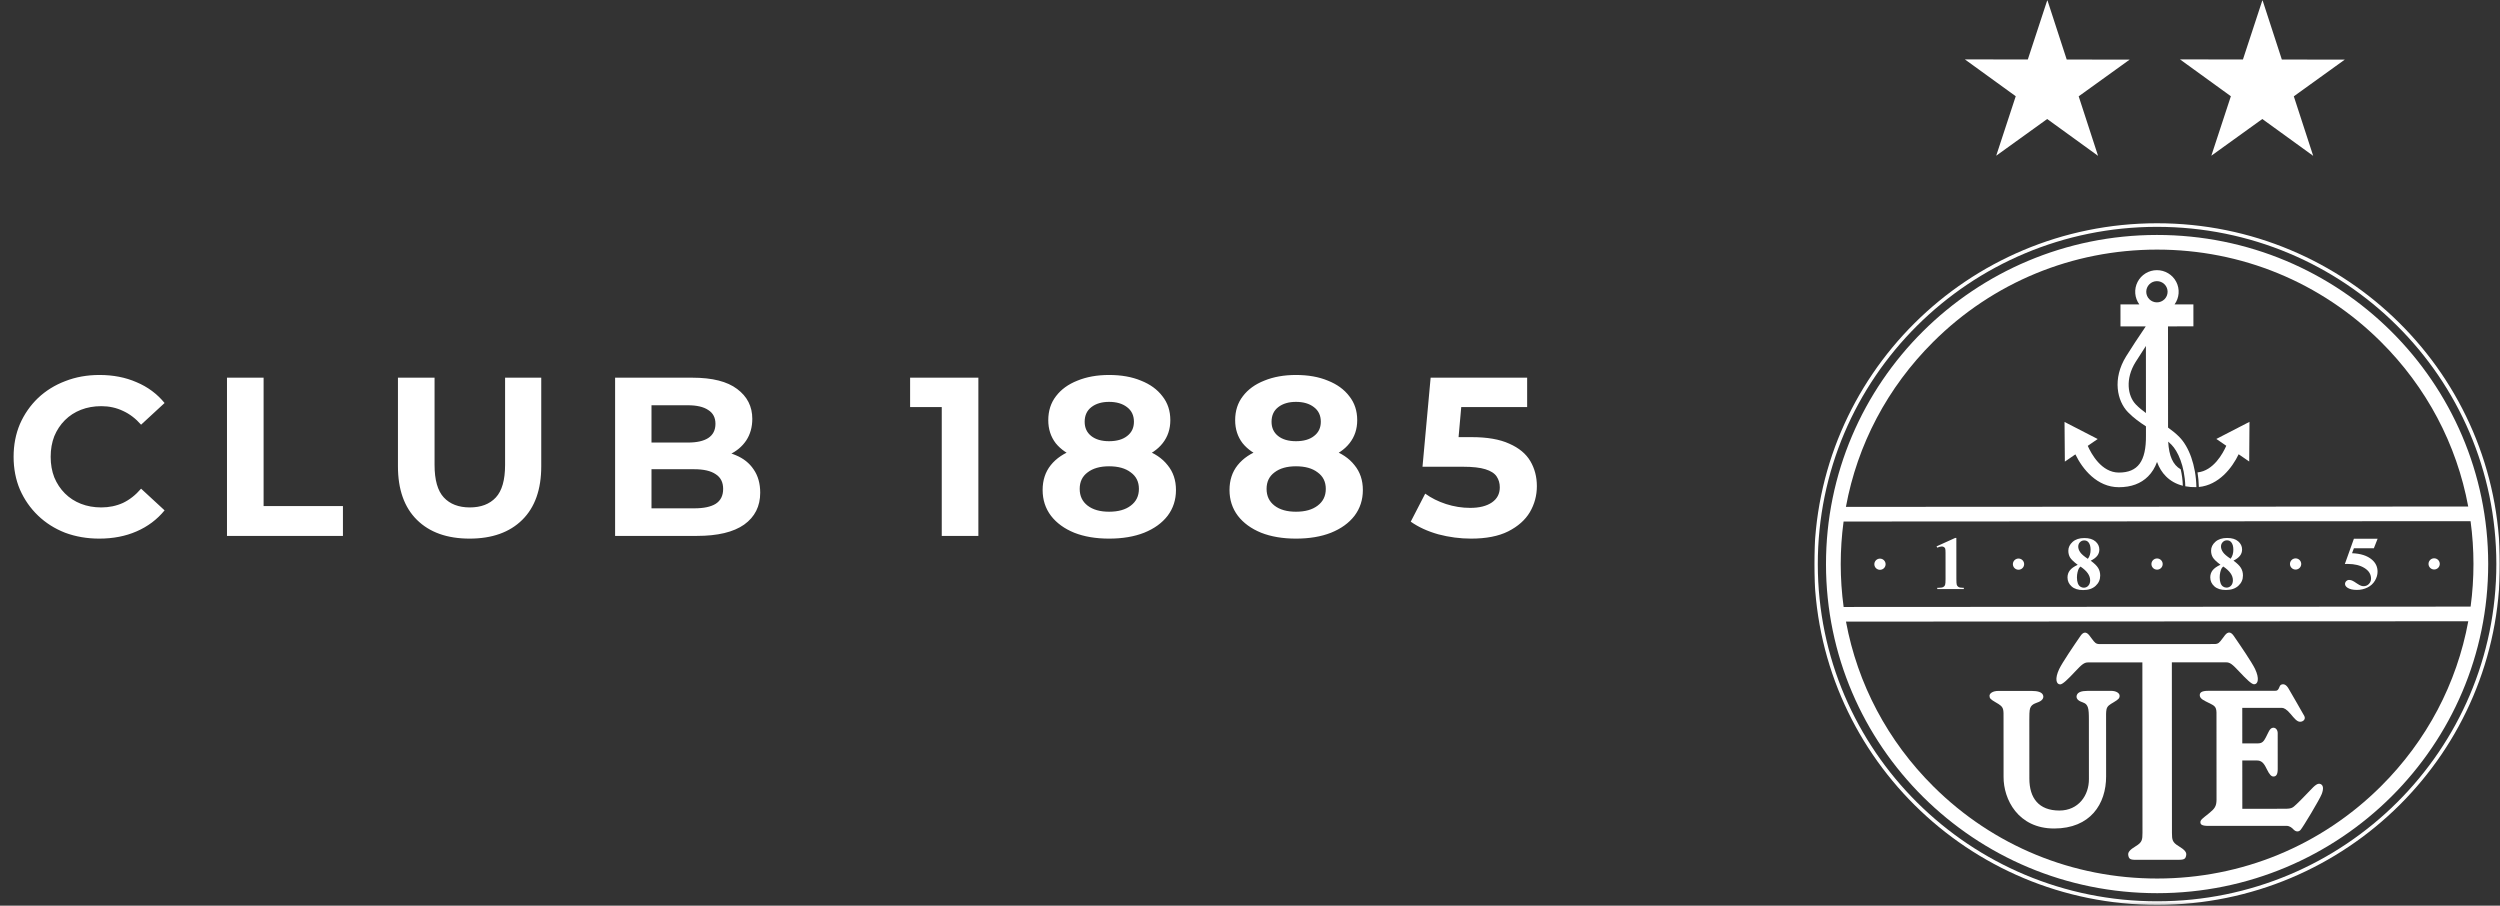 <svg width="933" height="338" viewBox="0 0 933 338" fill="none" xmlns="http://www.w3.org/2000/svg">
<rect x="0" y="0" width="933" height="338" fill="#333333" stroke="none"/>
<mask id="mask0_1709_9475" style="mask-type:luminance" maskUnits="userSpaceOnUse" x="677" y="-1" width="256" height="339">
<path d="M677 337.738H933V-0.001H677V337.738Z" fill="white"/>
</mask>
<g mask="url(#mask0_1709_9475)">
<path d="M805.092 336.365C735.164 336.405 678.443 280.091 678.405 210.585C678.363 141.078 735.017 84.698 804.946 84.659C874.873 84.62 931.595 140.931 931.635 210.44C931.675 279.944 875.021 336.325 805.092 336.365ZM804.945 83.322C734.274 83.364 677.019 140.341 677.059 210.585C677.099 280.83 734.422 337.74 805.092 337.701C875.764 337.66 933.019 280.683 932.978 210.438C932.937 140.194 875.615 83.283 804.945 83.322Z" fill="white"/>
<path d="M805.015 212.594C805.291 212.594 805.564 212.54 805.819 212.435C806.074 212.33 806.305 212.176 806.5 211.982C806.695 211.788 806.85 211.557 806.955 211.304C807.061 211.05 807.115 210.779 807.115 210.504C807.115 210.23 807.06 209.959 806.955 209.705C806.849 209.452 806.694 209.222 806.499 209.028C806.303 208.834 806.072 208.68 805.817 208.576C805.562 208.471 805.288 208.417 805.013 208.417C804.455 208.417 803.921 208.638 803.527 209.03C803.133 209.422 802.912 209.953 802.912 210.507C802.913 211.061 803.135 211.592 803.529 211.983C803.923 212.375 804.458 212.595 805.015 212.594ZM753.311 212.624C753.868 212.624 754.402 212.403 754.796 212.011C755.19 211.62 755.411 211.088 755.411 210.534C755.41 209.98 755.189 209.449 754.794 209.058C754.4 208.666 753.866 208.447 753.308 208.447C753.032 208.447 752.759 208.501 752.504 208.606C752.249 208.711 752.018 208.865 751.823 209.06C751.429 209.451 751.208 209.983 751.208 210.537C751.209 211.091 751.43 211.622 751.824 212.013C752.219 212.405 752.753 212.624 753.311 212.624ZM701.606 212.654C701.882 212.654 702.155 212.6 702.41 212.494C702.665 212.389 702.897 212.235 703.092 212.041C703.287 211.847 703.441 211.617 703.547 211.363C703.652 211.11 703.706 210.838 703.706 210.564C703.706 210.29 703.652 210.018 703.546 209.765C703.44 209.512 703.285 209.281 703.09 209.088C702.895 208.894 702.663 208.74 702.408 208.635C702.153 208.53 701.88 208.477 701.604 208.477C701.047 208.477 700.512 208.697 700.118 209.089C699.725 209.481 699.504 210.013 699.504 210.567C699.504 211.12 699.726 211.652 700.12 212.043C700.514 212.434 701.049 212.654 701.606 212.654ZM856.718 212.564C857.275 212.564 857.81 212.344 858.204 211.952C858.598 211.56 858.819 211.029 858.819 210.475C858.818 209.921 858.597 209.39 858.203 208.999C857.809 208.607 857.274 208.387 856.717 208.387C856.441 208.387 856.168 208.442 855.913 208.547C855.658 208.652 855.426 208.806 855.231 209C854.838 209.392 854.616 209.923 854.617 210.477C854.617 211.031 854.839 211.562 855.233 211.953C855.627 212.345 856.161 212.565 856.718 212.564ZM908.424 212.535C908.699 212.534 908.973 212.48 909.228 212.375C909.482 212.27 909.714 212.116 909.909 211.922C910.104 211.728 910.259 211.498 910.364 211.244C910.469 210.991 910.524 210.719 910.524 210.445C910.523 210.171 910.469 209.899 910.363 209.646C910.257 209.392 910.102 209.162 909.907 208.968C909.712 208.774 909.48 208.621 909.225 208.516C908.97 208.411 908.697 208.357 908.421 208.357C907.864 208.358 907.33 208.578 906.936 208.97C906.542 209.362 906.321 209.893 906.321 210.447C906.321 211.001 906.543 211.532 906.937 211.924C907.332 212.315 907.866 212.535 908.424 212.535Z" fill="white"/>
<path d="M921.158 231.874C916.891 255.064 905.686 276.409 888.564 293.446C866.278 315.625 836.634 327.85 805.098 327.867C773.56 327.886 743.903 315.694 721.589 293.543C704.451 276.526 693.221 255.195 688.926 232.011V231.987L921.158 231.854V231.874ZM688.9 189.143C693.168 165.953 704.375 144.611 721.495 127.575C743.779 105.395 773.422 93.172 804.961 93.153C836.498 93.136 866.155 105.326 888.468 127.478C905.608 144.494 916.837 165.825 921.133 189.009V189.035L688.894 189.167L688.9 189.143ZM922.037 226.355L922.036 226.388L688.042 226.522V226.505C687.324 221.226 686.963 215.905 686.961 210.578C686.957 205.254 687.311 199.936 688.022 194.659V194.634L922.018 194.501L922.02 194.533C922.731 199.764 923.094 205.075 923.097 210.443C923.102 215.765 922.748 221.081 922.037 226.355ZM804.957 87.686C736.712 87.726 681.421 142.747 681.461 210.581C681.501 278.414 736.855 333.373 805.101 333.334C873.346 333.294 928.636 278.272 928.596 210.439C928.558 142.605 873.203 87.649 804.958 87.686" fill="white"/>
<path d="M724.695 203.945C724.991 203.945 725.253 204.02 725.48 204.172C725.69 204.303 725.853 204.496 725.947 204.724C726.03 204.942 726.072 205.484 726.072 206.351L726.078 216.059C726.078 217.243 726.02 217.996 725.899 218.322C725.779 218.645 725.548 218.898 725.206 219.085C724.864 219.269 724.29 219.362 723.487 219.362L722.987 219.363V219.847L732.898 219.842V219.358H732.467C731.754 219.358 731.235 219.256 730.911 219.053C730.586 218.85 730.373 218.589 730.271 218.269C730.17 217.95 730.117 217.213 730.117 216.056L730.107 200.768H729.651L722.721 203.905L722.969 204.387C723.648 204.093 724.222 203.945 724.695 203.945ZM775.336 213.564C775.484 212.946 775.651 212.476 775.835 212.153C775.953 211.941 776.156 211.705 776.445 211.446C778.851 213.066 780.049 214.771 780.043 216.561C780.043 217.421 779.815 218.096 779.354 218.59C779.142 218.828 778.88 219.017 778.588 219.145C778.295 219.273 777.978 219.337 777.658 219.332C777.225 219.332 776.805 219.204 776.395 218.945C775.986 218.688 775.67 218.266 775.449 217.68C775.227 217.095 775.115 216.369 775.115 215.501C775.115 214.828 775.187 214.183 775.336 213.564ZM776.245 202.348C776.68 201.903 777.206 201.681 777.824 201.681C778.507 201.679 779.043 201.922 779.431 202.409C779.947 203.042 780.208 203.954 780.208 205.146C780.208 205.826 780.126 206.449 779.958 207.02C779.797 207.575 779.537 208.096 779.189 208.559C777.765 207.628 776.812 206.802 776.324 206.083C775.839 205.367 775.597 204.671 775.597 204.002C775.597 203.344 775.812 202.791 776.245 202.348ZM772.47 212.867C771.884 213.624 771.593 214.503 771.593 215.506C771.595 216.825 772.102 217.939 773.12 218.85C774.138 219.762 775.574 220.216 777.433 220.214C779.392 220.214 780.942 219.691 782.084 218.645C783.225 217.601 783.794 216.324 783.794 214.815C783.793 213.738 783.536 212.786 783.022 211.952C782.508 211.119 781.584 210.222 780.253 209.255C781.354 208.713 782.166 208.102 782.691 207.425C783.212 206.749 783.473 205.969 783.473 205.086C783.472 203.908 782.99 202.898 782.023 202.057C781.058 201.217 779.678 200.796 777.887 200.797C776.03 200.799 774.567 201.275 773.5 202.229C772.434 203.18 771.901 204.283 771.902 205.535C771.902 206.482 772.111 207.315 772.533 208.033C772.953 208.749 773.908 209.67 775.4 210.793C774.034 211.421 773.056 212.112 772.47 212.867ZM828.612 213.535C828.76 212.916 828.927 212.446 829.111 212.123C829.231 211.912 829.432 211.675 829.721 211.416C832.127 213.036 833.325 214.741 833.319 216.531C833.319 217.39 833.091 218.066 832.63 218.56C832.417 218.798 832.156 218.986 831.863 219.114C831.571 219.242 831.254 219.305 830.934 219.3C830.485 219.297 830.046 219.163 829.671 218.915C829.262 218.658 828.946 218.234 828.725 217.65C828.503 217.065 828.391 216.339 828.391 215.472C828.391 214.798 828.465 214.153 828.612 213.535ZM829.521 202.318C829.956 201.873 830.482 201.65 831.1 201.65C831.783 201.649 832.319 201.892 832.708 202.378C833.224 203.011 833.484 203.924 833.484 205.116C833.484 205.796 833.402 206.419 833.234 206.988C833.073 207.544 832.813 208.065 832.465 208.528C831.041 207.597 830.088 206.772 829.6 206.053C829.115 205.334 828.873 204.641 828.873 203.973C828.873 203.314 829.088 202.761 829.521 202.318ZM825.746 212.838C825.16 213.594 824.869 214.473 824.869 215.475C824.871 216.795 825.378 217.909 826.396 218.82C827.414 219.73 828.85 220.186 830.709 220.185C832.668 220.183 834.218 219.659 835.36 218.615C836.501 217.571 837.07 216.294 837.07 214.784C837.069 213.708 836.812 212.755 836.298 211.922C835.784 211.089 834.86 210.191 833.529 209.225C834.63 208.683 835.442 208.072 835.967 207.395C836.488 206.719 836.749 205.939 836.749 205.056C836.748 203.878 836.266 202.869 835.299 202.027C834.334 201.187 832.954 200.766 831.163 200.767C829.306 200.769 827.843 201.244 826.776 202.198C825.71 203.15 825.177 204.253 825.178 205.504C825.178 206.453 825.387 207.286 825.809 208.003C826.229 208.719 827.185 209.64 828.676 210.763C827.31 211.391 826.332 212.082 825.746 212.838ZM882.418 211.984C884.054 212.999 884.871 214.318 884.873 215.942C884.873 216.716 884.607 217.379 884.071 217.931C883.823 218.197 883.522 218.408 883.187 218.551C882.852 218.694 882.491 218.766 882.126 218.761C881.793 218.766 881.462 218.71 881.15 218.596C880.74 218.449 880.252 218.184 879.684 217.8C878.781 217.178 878.145 216.794 877.771 216.647C877.421 216.505 877.048 216.431 876.67 216.429C876.27 216.429 875.917 216.58 875.616 216.882C875.473 217.017 875.36 217.18 875.282 217.36C875.204 217.539 875.164 217.733 875.164 217.929C875.164 218.442 875.453 218.903 876.029 219.305C876.857 219.873 878.044 220.158 879.588 220.157C881.02 220.155 882.335 219.859 883.534 219.262C884.735 218.669 885.663 217.822 886.32 216.72C886.977 215.618 887.307 214.492 887.305 213.341C887.305 211.544 886.595 210.043 885.175 208.836C883.446 207.372 880.983 206.58 877.781 206.463L878.475 204.612L885.926 204.609L887.327 201.049L878.476 201.053L875.102 210.479C875.604 210.47 875.979 210.465 876.231 210.465C878.721 210.464 880.781 210.97 882.418 211.984ZM830.774 166.312L830.848 166.365C829.598 169.19 826.097 175.684 820.146 176.3L820.117 176.305C820.4 178.059 820.566 179.885 820.61 181.748L820.63 181.744C828.041 181.025 833.002 174.669 835.466 169.527L835.524 169.572L839.401 172.235L839.506 157.43L827.137 163.815L830.774 166.312ZM804.967 112.844C803.911 112.844 802.898 112.427 802.151 111.685C801.403 110.943 800.983 109.937 800.981 108.887C800.981 107.837 801.401 106.83 802.148 106.087C802.894 105.344 803.907 104.926 804.963 104.925C806.02 104.925 807.032 105.342 807.78 106.084C808.527 106.826 808.948 107.832 808.95 108.882C808.949 109.932 808.53 110.939 807.783 111.682C807.037 112.424 806.023 112.843 804.967 112.844ZM800.849 154.13C799.518 153.172 798.253 152.142 797.11 150.963C794.016 147.776 793.093 141.399 796.986 135.134C798.237 133.127 799.515 131.136 800.819 129.163L800.853 129.115L800.868 154.142L800.849 154.13ZM809.139 159.592L809.118 159.583L809.096 121.924V121.803L818.582 121.795L818.577 113.596L811.54 113.601L811.559 113.577C812.428 112.372 812.945 110.952 813.054 109.473C813.163 107.994 812.86 106.514 812.178 105.196C811.496 103.877 810.461 102.772 809.187 102C807.913 101.228 806.45 100.821 804.958 100.822C803.467 100.824 802.004 101.234 800.732 102.008C799.46 102.783 798.427 103.89 797.748 105.21C797.068 106.53 796.768 108.011 796.88 109.489C796.992 110.968 797.513 112.387 798.384 113.59L798.398 113.608L791.36 113.613L791.364 121.812L800.789 121.807L800.779 121.829C797.955 125.981 795.446 129.808 793.476 132.979C788.233 141.422 790.147 149.696 794.143 153.81C796.201 155.929 798.513 157.58 800.84 159.094L800.869 159.111L800.871 162.471C800.968 172.15 797.875 176.358 790.77 176.363C784.272 176.367 780.468 169.366 779.15 166.398L779.216 166.346L782.859 163.84L770.481 157.469L770.604 172.274L774.455 169.625L774.539 169.575C777.164 175.028 782.599 181.834 790.776 181.829C795.335 181.827 798.997 180.469 801.662 177.792C803.122 176.324 804.229 174.544 805.002 172.391L805.015 172.426C805.79 174.562 806.894 176.332 808.347 177.789C810.044 179.487 812.141 180.654 814.615 181.276L814.636 181.288C814.567 179.221 814.301 177.164 813.84 175.147L813.814 175.13C810.944 173.494 809.459 170.165 809.171 164.858V164.814C809.607 165.192 810.026 165.585 810.428 165.995C812.704 168.329 815.307 173.7 815.558 181.438L815.561 181.484C816.922 181.736 818.307 181.844 819.691 181.805L819.694 181.762C819.51 173.513 816.858 166.694 813.385 163.141C812.08 161.803 810.639 160.652 809.139 159.592ZM744.776 262.106C746.356 263.016 747.336 263.594 747.594 264.931C747.743 265.707 747.73 266.527 747.72 268.263L747.732 289.945C747.683 298.275 753.123 309.205 766.611 309.197C780.098 309.19 786.029 300.075 786.001 289.728L785.989 268.212C785.977 267.073 785.949 265.678 786.145 264.752C786.431 263.42 787.392 262.943 788.832 262.08C790.672 260.977 791.039 260.561 791.038 259.649C791.038 258.737 789.86 257.828 787.874 257.829L779.104 257.834C776.7 257.835 775.569 258.367 775.145 259.242C774.722 260.114 774.983 261.148 776.494 261.811C777.702 262.341 778.555 262.374 779.158 263.889C779.528 264.813 779.574 266.559 779.572 268.643L779.586 290.708C779.632 296.891 775.641 302.488 768.57 302.493C760.845 302.498 757.351 297.815 757.357 290.526L757.345 268.455C757.352 266.492 757.382 265.774 757.476 265.068C757.785 262.757 759.523 262.578 760.932 261.944C762.536 261.222 762.838 260.12 762.38 259.248C761.921 258.374 760.7 257.844 758.103 257.847L745.767 257.853C743.704 257.854 742.483 258.766 742.483 259.679C742.483 260.588 742.866 261.006 744.776 262.105" fill="white"/>
<path d="M768.823 255.418C769.776 255.442 771.724 253.518 774.358 250.707C776.991 247.896 777.832 247.212 779.32 247.212L799.535 247.2V247.434L799.574 310.823C799.563 313.404 799.449 314.354 797.12 315.758C794.791 317.164 794.103 318.076 794.256 319.101C794.46 320.457 794.907 320.885 796.969 320.883L813.188 320.874C815.251 320.874 815.698 320.445 815.898 319.088C816.051 318.063 815.362 317.155 813.032 315.749C810.703 314.347 810.585 313.398 810.573 310.816L810.535 247.428L810.536 247.193L830.751 247.182C832.241 247.182 833.082 247.863 835.717 250.67C838.355 253.479 840.304 255.401 841.259 255.376C842.71 255.337 843.28 253.248 841.598 249.681C840.473 247.294 836.028 240.768 833.589 237.248C832.618 235.845 831.507 235.565 830.332 237.088C829.981 237.542 829.636 238.013 829.333 238.412C828.302 239.78 827.921 240.349 826.432 240.352L783.632 240.376C782.143 240.377 781.761 239.807 780.729 238.442C780.426 238.041 780.08 237.572 779.727 237.117C778.551 235.596 777.44 235.876 776.47 237.279C774.036 240.804 769.598 247.335 768.476 249.723C766.798 253.292 767.371 255.38 768.824 255.417" fill="white"/>
<path d="M820.95 259.456C820.95 260.822 822.691 261.492 824.275 262.301C826.224 263.296 827.139 263.552 827.19 265.915L827.209 298.429C827.181 300.896 826.569 301.77 824.355 303.555C822.143 305.341 821.186 305.948 821.188 306.822C821.188 307.693 821.685 308.225 824.245 308.224L853.383 308.207C854.529 308.243 855.371 308.928 855.943 309.573C856.516 310.217 857.66 310.71 858.542 309.76C859.418 308.811 865.713 298.329 866.477 296.318C867.239 294.306 867.047 293.016 866.016 292.599C864.986 292.182 863.992 292.979 862.006 295.106C860.022 297.233 857.059 300.211 856.091 300.994C855.479 301.487 854.947 301.791 853.19 301.83L837.044 301.839H836.835L836.823 284.059L836.826 283.808L842.183 283.805C843.91 283.807 844.792 284.613 845.885 286.889C846.98 289.167 847.685 289.796 848.461 289.796C849.52 289.796 850.045 288.953 850.045 287.027L850.038 273.606C850.037 272.415 849.278 271.409 848.169 271.611C847.004 271.821 846.584 273.363 845.633 275.151C844.864 276.593 844.329 277.393 842.743 277.427L836.822 277.431L836.821 277.205L836.813 264.294L836.815 264.182L851.618 264.173C852.323 264.179 853.347 264.669 854.793 266.385C856.24 268.101 857.227 269.362 858.39 269.361C859.554 269.361 860.576 268.415 859.975 267.224C859.659 266.597 854.484 257.64 854.082 256.96C853.236 255.523 852.284 255.068 851.261 255.559C850.807 255.777 850.664 256.596 850.346 257.102C849.994 257.662 849.712 257.803 849.105 257.798L824.1 257.812C821.581 257.823 820.95 258.486 820.95 259.456ZM825.27 58.114L844.294 44.414L863.282 58.163L856.051 35.948L875.074 22.247L851.582 22.218L844.353 0L837.065 22.198L813.572 22.166L832.559 35.916L825.27 58.114ZM744.984 58.114L764.007 44.414L782.995 58.163L775.765 35.948L794.787 22.247L771.296 22.218L764.067 0L756.779 22.198L733.285 22.166L752.272 35.916L744.984 58.114Z" fill="white"/>
</g>
<path d="M37.046 201.012C32.491 201.012 28.245 200.281 24.308 198.819C20.428 197.301 17.054 195.164 14.186 192.408C11.318 189.653 9.069 186.419 7.438 182.708C5.863 178.996 5.076 174.919 5.076 170.476C5.076 166.034 5.863 161.957 7.438 158.245C9.069 154.533 11.318 151.3 14.186 148.544C17.11 145.789 20.513 143.68 24.393 142.218C28.273 140.7 32.519 139.94 37.13 139.94C42.248 139.94 46.859 140.84 50.964 142.64C55.126 144.383 58.612 146.97 61.424 150.4L52.651 158.498C50.627 156.192 48.377 154.477 45.903 153.353C43.429 152.172 40.729 151.581 37.805 151.581C35.05 151.581 32.519 152.031 30.213 152.931C27.908 153.831 25.911 155.124 24.224 156.811C22.537 158.498 21.215 160.494 20.259 162.8C19.36 165.106 18.91 167.665 18.91 170.476C18.91 173.288 19.36 175.847 20.259 178.152C21.215 180.458 22.537 182.454 24.224 184.142C25.911 185.829 27.908 187.122 30.213 188.022C32.519 188.922 35.05 189.371 37.805 189.371C40.729 189.371 43.429 188.809 45.903 187.684C48.377 186.503 50.627 184.732 52.651 182.37L61.424 190.468C58.612 193.898 55.126 196.513 50.964 198.313C46.859 200.112 42.22 201.012 37.046 201.012ZM84.711 200V140.953H98.376V188.865H127.984V200H84.711ZM175.254 201.012C166.874 201.012 160.323 198.678 155.599 194.011C150.875 189.343 148.513 182.679 148.513 174.019V140.953H162.179V173.513C162.179 179.137 163.332 183.186 165.637 185.66C167.943 188.134 171.176 189.371 175.338 189.371C179.499 189.371 182.733 188.134 185.039 185.66C187.344 183.186 188.497 179.137 188.497 173.513V140.953H201.994V174.019C201.994 182.679 199.632 189.343 194.908 194.011C190.184 198.678 183.633 201.012 175.254 201.012ZM229.556 200V140.953H258.405C265.828 140.953 271.396 142.358 275.107 145.17C278.875 147.982 280.759 151.694 280.759 156.305C280.759 159.398 280 162.097 278.481 164.403C276.963 166.652 274.882 168.396 272.239 169.633C269.596 170.87 266.559 171.489 263.129 171.489L264.732 168.03C268.443 168.03 271.733 168.649 274.601 169.886C277.469 171.067 279.69 172.838 281.265 175.2C282.896 177.562 283.711 180.458 283.711 183.888C283.711 188.95 281.715 192.914 277.722 195.782C273.729 198.594 267.853 200 260.092 200H229.556ZM243.137 189.709H259.08C262.623 189.709 265.294 189.147 267.094 188.022C268.949 186.841 269.877 184.985 269.877 182.454C269.877 179.98 268.949 178.152 267.094 176.972C265.294 175.734 262.623 175.116 259.08 175.116H242.125V165.162H256.718C260.036 165.162 262.567 164.6 264.31 163.475C266.109 162.294 267.009 160.523 267.009 158.161C267.009 155.855 266.109 154.14 264.31 153.015C262.567 151.834 260.036 151.244 256.718 151.244H243.137V189.709ZM351.463 200V146.014L357.367 151.919H339.653V140.953H365.128V200H351.463ZM413.907 201.012C408.958 201.012 404.628 200.281 400.916 198.819C397.205 197.301 394.309 195.192 392.228 192.493C390.147 189.737 389.107 186.532 389.107 182.876C389.107 179.221 390.119 176.128 392.144 173.597C394.224 171.011 397.12 169.07 400.832 167.777C404.544 166.427 408.902 165.752 413.907 165.752C418.968 165.752 423.354 166.427 427.066 167.777C430.834 169.07 433.73 171.011 435.754 173.597C437.835 176.128 438.875 179.221 438.875 182.876C438.875 186.532 437.835 189.737 435.754 192.493C433.674 195.192 430.749 197.301 426.982 198.819C423.27 200.281 418.912 201.012 413.907 201.012ZM413.907 190.974C417.337 190.974 420.036 190.215 422.005 188.697C424.029 187.178 425.041 185.098 425.041 182.454C425.041 179.811 424.029 177.759 422.005 176.297C420.036 174.778 417.337 174.019 413.907 174.019C410.533 174.019 407.861 174.778 405.893 176.297C403.925 177.759 402.941 179.811 402.941 182.454C402.941 185.098 403.925 187.178 405.893 188.697C407.861 190.215 410.533 190.974 413.907 190.974ZM413.907 172.669C409.352 172.669 405.359 172.051 401.929 170.814C398.554 169.577 395.911 167.777 393.999 165.415C392.144 162.997 391.216 160.129 391.216 156.811C391.216 153.324 392.172 150.344 394.084 147.87C395.996 145.339 398.667 143.399 402.097 142.049C405.528 140.643 409.464 139.94 413.907 139.94C418.462 139.94 422.427 140.643 425.801 142.049C429.231 143.399 431.902 145.339 433.814 147.87C435.782 150.344 436.767 153.324 436.767 156.811C436.767 160.129 435.811 162.997 433.899 165.415C432.043 167.777 429.4 169.577 425.969 170.814C422.539 172.051 418.518 172.669 413.907 172.669ZM413.907 164.656C416.775 164.656 419.024 164.009 420.655 162.716C422.342 161.422 423.186 159.651 423.186 157.401C423.186 155.04 422.314 153.212 420.571 151.919C418.884 150.625 416.662 149.978 413.907 149.978C411.207 149.978 409.014 150.625 407.327 151.919C405.64 153.212 404.797 155.04 404.797 157.401C404.797 159.651 405.612 161.422 407.243 162.716C408.874 164.009 411.095 164.656 413.907 164.656ZM483.652 201.012C478.703 201.012 474.373 200.281 470.662 198.819C466.95 197.301 464.054 195.192 461.973 192.493C459.893 189.737 458.852 186.532 458.852 182.876C458.852 179.221 459.864 176.128 461.889 173.597C463.97 171.011 466.866 169.07 470.577 167.777C474.289 166.427 478.647 165.752 483.652 165.752C488.713 165.752 493.1 166.427 496.811 167.777C500.579 169.07 503.475 171.011 505.5 173.597C507.58 176.128 508.621 179.221 508.621 182.876C508.621 186.532 507.58 189.737 505.5 192.493C503.419 195.192 500.495 197.301 496.727 198.819C493.015 200.281 488.657 201.012 483.652 201.012ZM483.652 190.974C487.083 190.974 489.782 190.215 491.75 188.697C493.775 187.178 494.787 185.098 494.787 182.454C494.787 179.811 493.775 177.759 491.75 176.297C489.782 174.778 487.083 174.019 483.652 174.019C480.278 174.019 477.607 174.778 475.639 176.297C473.67 177.759 472.686 179.811 472.686 182.454C472.686 185.098 473.67 187.178 475.639 188.697C477.607 190.215 480.278 190.974 483.652 190.974ZM483.652 172.669C479.097 172.669 475.104 172.051 471.674 170.814C468.3 169.577 465.657 167.777 463.745 165.415C461.889 162.997 460.961 160.129 460.961 156.811C460.961 153.324 461.917 150.344 463.829 147.87C465.741 145.339 468.412 143.399 471.843 142.049C475.273 140.643 479.21 139.94 483.652 139.94C488.207 139.94 492.172 140.643 495.546 142.049C498.976 143.399 501.648 145.339 503.56 147.87C505.528 150.344 506.512 153.324 506.512 156.811C506.512 160.129 505.556 162.997 503.644 165.415C501.788 167.777 499.145 169.577 495.715 170.814C492.284 172.051 488.263 172.669 483.652 172.669ZM483.652 164.656C486.52 164.656 488.77 164.009 490.4 162.716C492.088 161.422 492.931 159.651 492.931 157.401C492.931 155.04 492.059 153.212 490.316 151.919C488.629 150.625 486.408 149.978 483.652 149.978C480.953 149.978 478.76 150.625 477.073 151.919C475.386 153.212 474.542 155.04 474.542 157.401C474.542 159.651 475.357 161.422 476.988 162.716C478.619 164.009 480.84 164.656 483.652 164.656ZM549.011 201.012C544.906 201.012 540.829 200.478 536.78 199.41C532.787 198.285 529.357 196.71 526.489 194.686L531.887 184.226C534.137 185.857 536.724 187.15 539.648 188.106C542.628 189.062 545.637 189.54 548.674 189.54C552.104 189.54 554.803 188.865 556.772 187.516C558.74 186.166 559.724 184.282 559.724 181.864C559.724 180.346 559.33 178.996 558.543 177.815C557.756 176.634 556.35 175.734 554.325 175.116C552.357 174.497 549.573 174.188 545.974 174.188H530.875L533.912 140.953H569.931V151.919H538.804L545.89 145.676L543.781 169.38L536.696 163.138H549.18C555.028 163.138 559.724 163.953 563.267 165.584C566.866 167.158 569.481 169.323 571.112 172.079C572.743 174.835 573.558 177.956 573.558 181.442C573.558 184.929 572.686 188.162 570.943 191.143C569.2 194.067 566.5 196.457 562.845 198.313C559.246 200.112 554.635 201.012 549.011 201.012Z" fill="white"/>
</svg>
